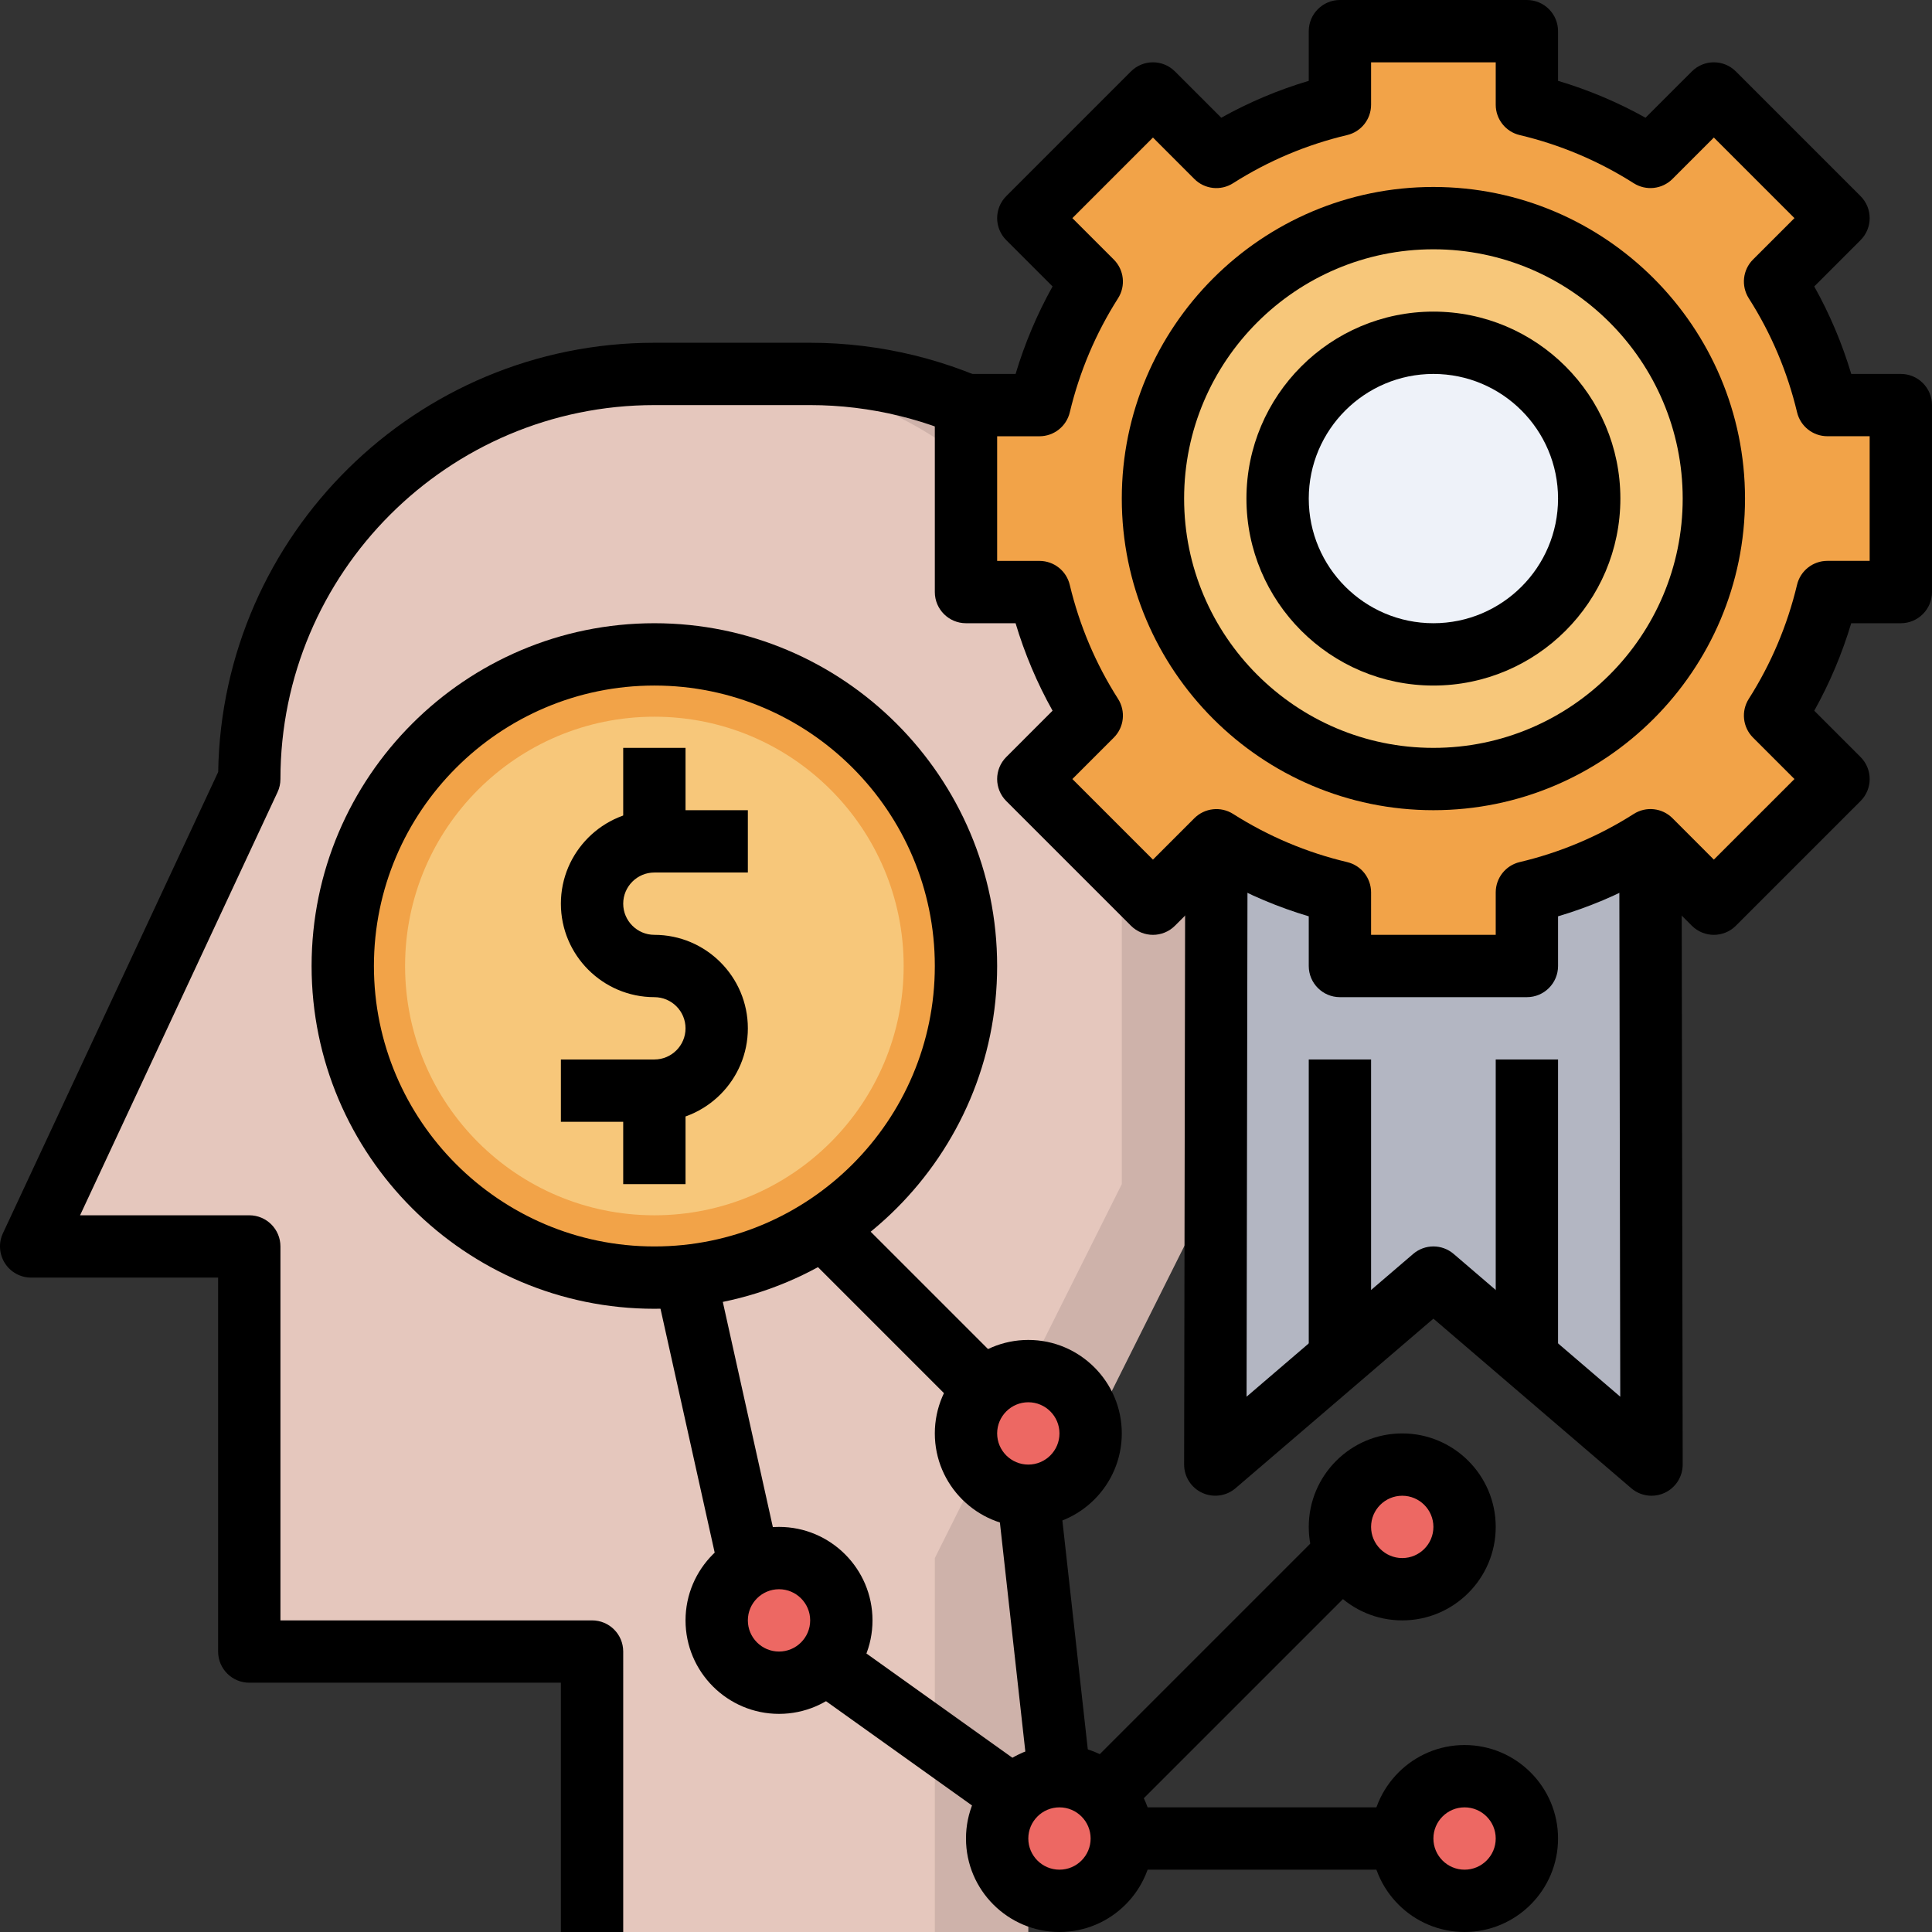 <?xml version="1.0" encoding="UTF-8"?>
<svg xmlns="http://www.w3.org/2000/svg" height="496pt" viewBox="0 0 496 496" width="496pt">
  <rect x="0" y="0" width="496" height="496" fill="#333333" stroke="none"/>
  <path d="m151.996 496v-72h-88v-104h-56l56-120c0-57.441 46.562-104 104-104h40c57.441 0 104 46.559 104 104v104l-48 96v96" fill="#ceb2aa"></path>
  <path d="m287.996 304v-104c0-57.441-46.559-104-104-104h-16c-57.438 0-104 46.559-104 104l-56 120h56v104h88v72h88v-96zm0 0" fill="#e5c7bd"></path>
  <g fill="#ed6863">
    <path d="m215.996 416c0 8.836-7.16 16-16 16-8.836 0-16-7.164-16-16s7.164-16 16-16c8.84 0 16 7.164 16 16zm0 0"></path>
    <path d="m287.996 472c0 8.836-7.16 16-16 16-8.836 0-16-7.164-16-16s7.164-16 16-16c8.84 0 16 7.164 16 16zm0 0"></path>
    <path d="m375.996 392c0 8.836-7.16 16-16 16-8.836 0-16-7.164-16-16s7.164-16 16-16c8.84 0 16 7.164 16 16zm0 0"></path>
    <path d="m391.996 472c0 8.836-7.16 16-16 16-8.836 0-16-7.164-16-16s7.164-16 16-16c8.84 0 16 7.164 16 16zm0 0"></path>
    <path d="m279.996 368c0 8.836-7.16 16-16 16-8.836 0-16-7.164-16-16s7.164-16 16-16c8.84 0 16 7.164 16 16zm0 0"></path>
  </g>
  <path d="m247.996 248c0 44.184-35.816 80-80 80-44.18 0-80-35.816-80-80s35.82-80 80-80c44.184 0 80 35.816 80 80zm0 0" fill="#f2a348"></path>
  <path d="m231.996 248c0 35.348-28.652 64-64 64-35.344 0-64-28.652-64-64s28.656-64 64-64c35.348 0 64 28.652 64 64zm0 0" fill="#f7c77a"></path>
  <path d="m312.277 215.719-.281 160.281 56-48 56 48-.285-160.289" fill="#b3b6c2"></path>
  <path d="m487.996 152v-48h-18.863c-2.727-11.406-7.297-22.098-13.43-31.703l16.293-16.297-32-32-16.277 16.281c-9.625-6.105-20.305-10.688-31.723-13.387v-18.895h-48v18.895c-11.414 2.707-22.094 7.266-31.711 13.395l-16.289-16.289-32 32 16.289 16.289c-6.121 9.613-10.695 20.312-13.422 31.711h-18.867v48h18.867c2.727 11.406 7.293 22.098 13.43 31.703l-16.297 16.297 32 32 16.281-16.281c9.617 6.105 20.305 10.688 31.719 13.395v18.887h48v-18.895c11.418-2.707 22.098-7.266 31.715-13.395l16.285 16.289 32-32-16.285-16.289c6.117-9.613 10.695-20.312 13.422-31.711zm0 0" fill="#f2a348"></path>
  <path d="m439.996 128c0 39.766-32.234 72-72 72-39.762 0-72-32.234-72-72s32.238-72 72-72c39.766 0 72 32.234 72 72zm0 0" fill="#f7c77a"></path>
  <path d="m407.996 128c0 22.09-17.906 40-40 40-22.09 0-40-17.91-40-40s17.91-40 40-40c22.094 0 40 17.91 40 40zm0 0" fill="#eef2f9"></path>
  <path d="m159.996 496h-16v-64h-80c-4.414 0-8-3.574-8-8v-96h-48c-2.734 0-5.277-1.398-6.742-3.703s-1.664-5.199-.504-7.68l55.266-118.426c.965-60.926 50.828-110.191 111.98-110.191h40c17.984 0 35.859 4.359 51.699 12.625l-7.402 14.184c-13.559-7.074-28.879-10.809-44.297-10.809h-40c-52.934 0-96 43.062-96 96 0 1.168-.254 2.328-.75 3.383l-50.688 108.617h43.438c4.418 0 8 3.574 8 8v96h80c4.418 0 8 3.574 8 8zm0 0"></path>
  <path d="m391.996 256h-48c-4.414 0-8-3.586-8-8v-12.754c-7.805-2.324-15.328-5.492-22.453-9.469l-11.891 11.879c-3.125 3.129-8.184 3.129-11.312 0l-32-32c-3.125-3.129-3.125-8.184 0-11.312l11.883-11.887c-3.977-7.105-7.152-14.625-9.496-22.457h-12.73c-4.414 0-8-3.586-8-8v-48c0-4.414 3.586-8 8-8h12.738c2.344-7.832 5.52-15.352 9.488-22.465l-11.883-11.879c-3.125-3.129-3.125-8.184 0-11.312l32-32c3.129-3.129 8.188-3.129 11.312 0l11.883 11.879c7.117-3.977 14.629-7.145 22.461-9.469v-12.754c0-4.414 3.586-8 8-8h48c4.418 0 8 3.586 8 8v12.754c7.809 2.324 15.328 5.492 22.457 9.469l11.887-11.879c3.129-3.129 8.188-3.129 11.312 0l32 32c3.129 3.129 3.129 8.184 0 11.312l-11.879 11.887c3.977 7.105 7.152 14.625 9.496 22.457h12.727c4.418 0 8 3.586 8 8v48c0 4.414-3.582 8-8 8h-12.734c-2.344 7.832-5.52 15.352-9.488 22.465l11.879 11.879c3.129 3.129 3.129 8.184 0 11.312l-32 32c-3.125 3.129-8.184 3.129-11.312 0l-11.879-11.879c-7.121 3.977-14.633 7.145-22.465 9.469v12.754c0 4.414-3.582 8-8 8zm-40-16h32v-10.895c0-3.707 2.547-6.93 6.16-7.785 10.418-2.465 20.266-6.625 29.266-12.352 3.16-2.023 7.305-1.57 9.953 1.086l10.621 10.633 20.691-20.688-10.633-10.633c-2.656-2.656-3.105-6.793-1.09-9.953 5.723-8.988 9.891-18.84 12.387-29.277.855-3.602 4.078-6.145 7.781-6.145h10.863v-32h-10.855c-3.703 0-6.918-2.535-7.781-6.145-2.496-10.441-6.664-20.289-12.395-29.262-2.016-3.172-1.566-7.312 1.09-9.961l10.633-10.625-20.691-20.688-10.629 10.633c-2.648 2.648-6.777 3.102-9.945 1.094-9.047-5.75-18.895-9.902-29.266-12.359-3.605-.848-6.16-4.07-6.16-7.785v-10.895h-32v10.895c0 3.707-2.543 6.93-6.16 7.785-10.414 2.465-20.262 6.625-29.262 12.352-3.168 2.023-7.305 1.57-9.953-1.086l-10.625-10.633-20.688 20.688 10.633 10.633c2.656 2.656 3.105 6.793 1.09 9.953-5.723 8.988-9.891 18.84-12.387 29.277-.863 3.602-4.078 6.137-7.781 6.137h-10.867v32h10.859c3.703 0 6.918 2.535 7.781 6.145 2.496 10.441 6.664 20.289 12.395 29.262 2.016 3.168 1.566 7.312-1.09 9.961l-10.633 10.633 20.688 20.688 10.633-10.633c2.648-2.641 6.785-3.102 9.945-1.094 9.047 5.75 18.895 9.902 29.262 12.359 3.609.848 6.16 4.07 6.16 7.785zm0 0"></path>
  <path d="m367.996 208c-44.109 0-80-35.887-80-80s35.891-80 80-80c44.113 0 80 35.887 80 80s-35.887 80-80 80zm0-144c-35.285 0-64 28.711-64 64s28.715 64 64 64c35.289 0 64-28.711 64-64s-28.711-64-64-64zm0 0"></path>
  <path d="m367.996 176c-26.469 0-48-21.527-48-48s21.531-48 48-48c26.473 0 48 21.527 48 48s-21.527 48-48 48zm0-80c-17.645 0-32 14.352-32 32s14.355 32 32 32c17.648 0 32-14.352 32-32s-14.352-32-32-32zm0 0"></path>
  <path d="m167.996 336c-48.52 0-88-39.48-88-88s39.48-88 88-88c48.523 0 88 39.48 88 88s-39.477 88-88 88zm0-160c-39.695 0-72 32.305-72 72 0 39.703 32.305 72 72 72 39.699 0 72-32.297 72-72 0-39.695-32.301-72-72-72zm0 0"></path>
  <path d="m423.996 384c-1.871 0-3.727-.656-5.207-1.93l-50.793-43.535-50.789 43.527c-2.379 2.051-5.73 2.496-8.555 1.195-2.84-1.305-4.656-4.145-4.656-7.273l.289-160.289 16 .031-.254 142.848 42.758-36.645c3-2.578 7.418-2.578 10.418 0l42.758 36.645-.254-142.848 16-.031.285 160.289c0 3.129-1.812 5.969-4.656 7.281-1.062.496-2.207.734-3.344.734zm0 0"></path>
  <path d="m335.996 272h16v80h-16zm0 0"></path>
  <path d="m383.996 272h16v80h-16zm0 0"></path>
  <path d="m167.996 288h-24v-16h24c4.41 0 8-3.586 8-8s-3.59-8-8-8c-13.23 0-24-10.77-24-24s10.77-24 24-24h24v16h-24c-4.406 0-8 3.594-8 8s3.594 8 8 8c13.234 0 24 10.77 24 24s-10.766 24-24 24zm0 0"></path>
  <path d="m159.996 192h16v24h-16zm0 0"></path>
  <path d="m159.996 280h16v24h-16zm0 0"></path>
  <path d="m199.996 440c-13.23 0-24-10.77-24-24s10.77-24 24-24c13.234 0 24 10.77 24 24s-10.766 24-24 24zm0-32c-4.406 0-8 3.586-8 8s3.594 8 8 8c4.41 0 8-3.586 8-8s-3.59-8-8-8zm0 0"></path>
  <path d="m271.996 496c-13.23 0-24-10.77-24-24s10.77-24 24-24c13.234 0 24 10.77 24 24s-10.766 24-24 24zm0-32c-4.406 0-8 3.586-8 8s3.594 8 8 8c4.41 0 8-3.586 8-8s-3.59-8-8-8zm0 0"></path>
  <path d="m359.996 416c-13.23 0-24-10.77-24-24s10.77-24 24-24c13.234 0 24 10.77 24 24s-10.766 24-24 24zm0-32c-4.406 0-8 3.586-8 8s3.594 8 8 8c4.41 0 8-3.586 8-8s-3.59-8-8-8zm0 0"></path>
  <path d="m375.996 496c-13.23 0-24-10.77-24-24s10.77-24 24-24c13.234 0 24 10.77 24 24s-10.766 24-24 24zm0-32c-4.406 0-8 3.586-8 8s3.594 8 8 8c4.41 0 8-3.586 8-8s-3.59-8-8-8zm0 0"></path>
  <path d="m263.996 392c-13.23 0-24-10.77-24-24s10.77-24 24-24c13.234 0 24 10.77 24 24s-10.766 24-24 24zm0-32c-4.406 0-8 3.586-8 8s3.594 8 8 8c4.41 0 8-3.586 8-8s-3.59-8-8-8zm0 0"></path>
  <path d="m168.18 329.742 15.617-3.469 16 72.004-15.617 3.469zm0 0"></path>
  <path d="m202.336 317.652 11.312-11.312 48 48-11.316 11.312zm0 0"></path>
  <path d="m203.324 430.504 9.297-13.016 55.996 39.996-9.297 13.016zm0 0"></path>
  <path d="m256.039 384.895 15.902-1.766 7.996 72-15.902 1.766zm0 0"></path>
  <path d="m274.336 458.344 64-64 11.312 11.312-64 64zm0 0"></path>
  <path d="m287.996 464h72v16h-72zm0 0"></path>
</svg>
